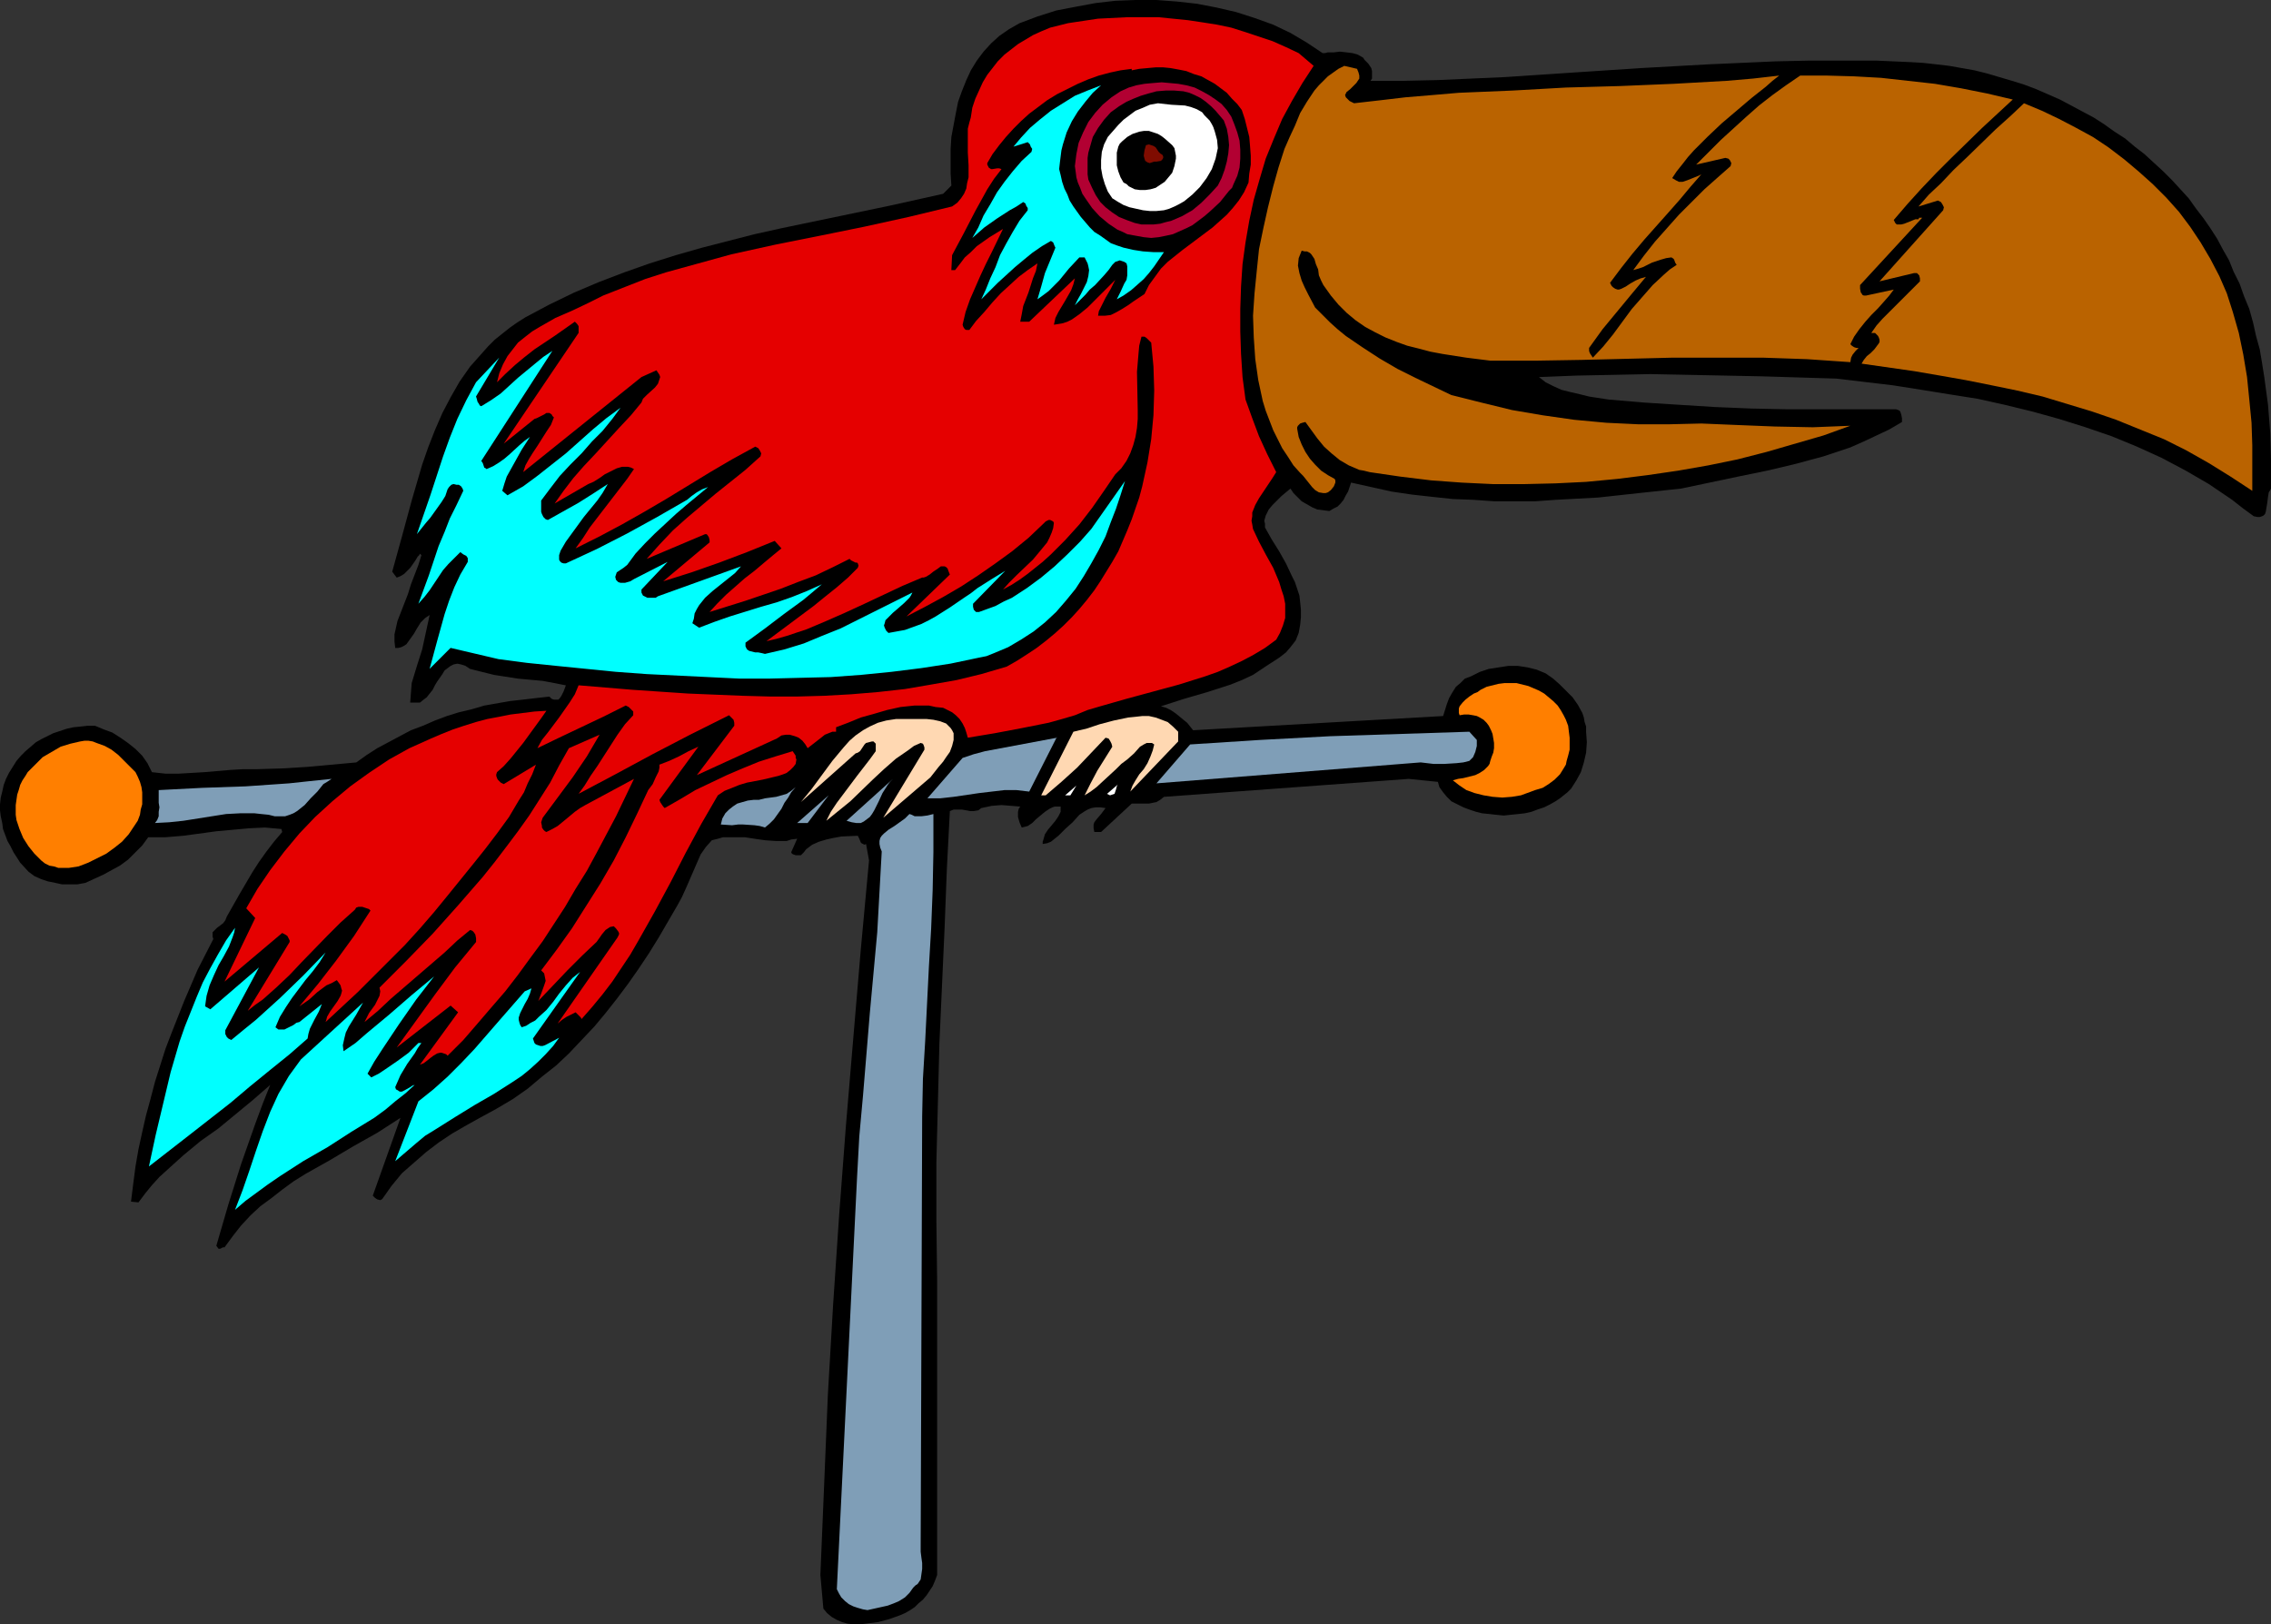<?xml version="1.0" encoding="UTF-8" standalone="no"?>
<svg
   version="1.0"
   width="129.724mm"
   height="92.797mm"
   id="svg31"
   sodipodi:docname="Bird - Perched 2.wmf"
   xmlns:inkscape="http://www.inkscape.org/namespaces/inkscape"
   xmlns:sodipodi="http://sodipodi.sourceforge.net/DTD/sodipodi-0.dtd"
   xmlns="http://www.w3.org/2000/svg"
   xmlns:svg="http://www.w3.org/2000/svg">
  <rect width="100%" height="100%" fill="#333333" stroke="none"/>
  <sodipodi:namedview
     id="namedview31"
     pagecolor="#ffffff"
     bordercolor="#000000"
     borderopacity="0.25"
     inkscape:showpageshadow="2"
     inkscape:pageopacity="0.0"
     inkscape:pagecheckerboard="0"
     inkscape:deskcolor="#d1d1d1"
     inkscape:document-units="mm" />
  <defs
     id="defs1">
    <pattern
       id="WMFhbasepattern"
       patternUnits="userSpaceOnUse"
       width="6"
       height="6"
       x="0"
       y="0" />
  </defs>
  <path
     style="fill:#000000;fill-opacity:1;fill-rule:evenodd;stroke:none"
     d="m 285.547,11.47 h 0.485 l 0.646,-0.162 h 1.293 l 1.293,-0.162 1.454,0.162 1.293,0.162 1.131,0.323 1.131,0.646 0.323,0.485 0.485,0.485 0.323,0.323 0.323,0.485 0.323,0.485 0.162,0.646 v 1.131 0.485 l -0.323,0.485 h 7.272 l 7.272,-0.162 14.544,-0.646 14.544,-0.969 14.706,-0.969 14.544,-0.808 14.544,-0.646 7.272,-0.162 h 7.272 7.272 l 7.272,0.323 2.747,0.162 2.909,0.323 2.747,0.323 2.747,0.485 2.747,0.485 2.586,0.646 2.747,0.808 2.747,0.808 2.586,0.808 2.586,0.969 2.586,1.131 2.586,1.131 2.424,1.292 2.424,1.292 2.424,1.292 2.262,1.454 2.262,1.616 2.262,1.454 2.101,1.777 2.101,1.616 2.101,1.939 1.939,1.777 1.939,1.939 1.778,1.939 1.778,1.939 1.616,2.262 1.616,2.1 1.454,2.1 1.454,2.262 1.293,2.423 1.293,2.262 0.97,2.423 1.293,2.585 0.97,2.746 1.131,2.746 0.808,2.908 0.646,2.908 0.808,2.908 0.485,2.908 0.485,3.069 0.808,5.977 0.485,6.139 0.162,5.977 v 5.977 l -0.162,0.323 -0.323,0.485 -0.162,0.969 -0.162,1.292 -0.162,0.969 -0.162,0.969 -0.162,0.485 -0.323,0.323 -0.323,0.162 -0.485,0.162 h -0.485 l -0.808,-0.162 -2.424,-1.777 -2.262,-1.777 -5.01,-3.393 -5.01,-2.908 -5.171,-2.746 -5.333,-2.423 -5.494,-2.262 -5.656,-1.939 -5.656,-1.777 -5.818,-1.616 -5.979,-1.454 -5.818,-1.292 -6.141,-0.969 -5.979,-0.969 -6.141,-0.969 -12.282,-1.454 -15.998,-0.485 -15.998,-0.323 -8.08,-0.162 -7.918,0.162 -8.08,0.162 -8.08,0.323 1.454,1.131 1.616,0.808 1.778,0.808 1.939,0.485 2.101,0.485 1.939,0.485 4.202,0.646 7.595,0.646 7.595,0.485 7.757,0.485 7.757,0.323 7.757,0.162 h 7.918 15.675 l 0.485,0.162 0.323,0.162 0.162,0.323 0.162,0.485 0.162,0.808 v 0.808 l -2.747,1.616 -2.747,1.292 -2.747,1.292 -2.909,1.292 -2.909,0.969 -2.909,0.969 -5.979,1.616 -6.141,1.454 -6.302,1.292 -12.282,2.585 -9.05,0.969 -8.888,0.969 -9.05,0.485 -4.525,0.323 h -4.363 -4.525 l -4.525,-0.323 -4.363,-0.162 -4.525,-0.485 -4.363,-0.485 -4.363,-0.646 -4.363,-0.969 -4.363,-0.969 -0.646,1.939 -0.485,0.808 -0.485,0.969 -0.646,0.808 -0.646,0.646 -0.97,0.485 -0.808,0.485 -1.293,-0.162 -1.293,-0.162 -1.131,-0.485 -1.131,-0.646 -1.131,-0.646 -0.808,-0.808 -0.97,-0.969 -0.646,-0.969 -0.97,0.808 -0.97,0.808 -0.97,0.969 -0.97,0.969 -0.808,0.969 -0.646,1.292 -0.323,1.131 0.162,0.646 v 0.808 l 1.454,2.585 1.616,2.585 1.454,2.585 1.293,2.746 0.646,1.292 0.485,1.454 0.485,1.454 0.162,1.454 0.162,1.616 v 1.616 l -0.162,1.616 -0.323,1.777 -0.323,0.808 -0.323,0.808 -1.131,1.454 -0.97,1.131 -1.454,1.131 -2.747,1.777 -2.909,1.939 -2.424,1.131 -2.424,0.969 -5.01,1.616 -5.01,1.454 -5.01,1.616 1.131,0.323 0.97,0.485 0.97,0.646 0.808,0.646 0.97,0.808 0.808,0.646 0.646,0.808 0.646,0.808 53.974,-3.069 0.808,-2.585 0.485,-1.292 0.646,-1.131 0.808,-1.292 0.97,-0.808 0.97,-0.969 1.293,-0.485 1.939,-0.969 1.939,-0.646 2.101,-0.323 2.101,-0.323 h 2.101 l 2.101,0.323 1.939,0.485 1.939,0.808 1.616,1.131 1.454,1.292 1.293,1.292 1.454,1.454 1.131,1.616 0.97,1.777 0.323,0.969 0.162,0.969 0.323,0.969 v 1.131 l 0.162,2.262 -0.162,2.262 -0.485,2.1 -0.646,2.1 -0.97,1.777 -1.131,1.777 -0.808,0.808 -0.808,0.646 -0.808,0.646 -0.97,0.646 -1.131,0.646 -1.293,0.646 -1.454,0.485 -1.293,0.485 -1.454,0.323 -1.454,0.162 -1.616,0.162 -1.454,0.162 -1.616,-0.162 -1.454,-0.162 -1.616,-0.162 -1.293,-0.323 -1.454,-0.485 -1.293,-0.485 -1.293,-0.646 -1.293,-0.646 -0.97,-0.969 -0.808,-0.969 -0.808,-1.131 -0.323,-1.131 -6.302,-0.646 -52.843,3.877 -0.808,0.646 -0.808,0.485 -0.808,0.162 -0.808,0.162 h -1.616 -2.101 l -6.626,6.139 h -1.454 l -0.162,-0.808 v -0.808 l 0.162,-0.485 0.485,-0.646 0.97,-1.131 0.97,-1.292 -1.131,-0.162 h -0.97 l -0.97,0.162 -0.808,0.323 -0.808,0.485 -0.97,0.646 -1.454,1.616 -1.616,1.454 -1.454,1.454 -0.808,0.646 -0.808,0.646 -0.808,0.323 -0.97,0.162 v -0.485 l 0.162,-0.485 0.323,-1.131 0.646,-0.969 0.808,-0.969 0.808,-0.969 0.646,-0.969 0.485,-0.969 v -0.646 -0.485 h -0.646 -0.646 l -0.485,0.162 -0.646,0.323 -0.97,0.646 -0.97,0.808 -0.97,0.808 -0.808,0.808 -0.97,0.646 -0.646,0.162 -0.646,0.162 -0.485,-1.131 -0.323,-1.131 v -0.646 -0.485 l 0.162,-0.646 0.323,-0.485 -1.939,-0.162 -2.101,-0.162 -2.101,0.162 -2.262,0.485 -0.646,0.485 -0.97,0.162 h -0.808 l -0.808,-0.162 -0.97,-0.162 h -0.808 -0.97 l -0.808,0.323 -0.646,12.44 -0.485,12.601 -1.131,25.202 -0.323,12.763 -0.323,12.763 v 12.763 l 0.162,12.924 v 63.49 l -0.485,1.292 -0.485,1.131 -0.646,0.969 -0.646,0.969 -0.808,0.969 -0.97,0.808 -0.808,0.808 -0.97,0.646 -1.131,0.646 -1.131,0.485 -2.262,0.808 -2.424,0.646 -2.586,0.323 -1.293,0.162 h -1.454 l -1.293,-0.162 -1.131,-0.323 -1.131,-0.485 -1.131,-0.646 -0.97,-0.808 -0.808,-0.969 -0.646,-7.27 0.808,-19.386 0.808,-19.548 1.131,-19.386 1.293,-19.225 1.454,-19.225 1.616,-19.225 1.616,-19.063 1.778,-19.225 -0.646,-3.554 -0.323,0.162 -0.323,-0.162 -0.323,-0.162 -0.162,-0.162 -0.323,-0.808 -0.323,-0.646 -3.555,0.162 -1.778,0.323 -1.454,0.323 -1.616,0.485 -1.454,0.646 -1.293,0.969 -0.485,0.646 -0.646,0.646 h -0.646 -0.485 l -0.485,-0.162 -0.323,-0.162 -0.162,-0.323 1.293,-2.908 -1.293,0.162 -0.97,0.323 h -2.424 l -2.262,-0.162 -2.262,-0.323 -2.101,-0.323 h -2.424 -2.262 l -1.131,0.323 -1.293,0.323 -1.293,1.454 -1.131,1.616 -1.616,3.716 -1.616,3.716 -0.808,1.777 -0.97,1.777 -4.04,6.947 -2.101,3.393 -2.262,3.393 -2.262,3.231 -2.424,3.231 -2.424,3.069 -2.424,2.908 -2.747,2.908 -2.747,2.908 -2.747,2.585 -3.07,2.423 -3.07,2.585 -3.232,2.262 -3.555,2.1 -3.555,1.939 -2.909,1.616 -3.07,1.777 -2.909,1.939 -2.747,2.1 -2.586,2.262 -2.586,2.262 -2.262,2.746 -1.939,2.746 -0.162,0.162 -0.323,0.162 -0.646,-0.162 -0.485,-0.323 -0.485,-0.485 5.979,-16.801 -5.01,3.231 -5.171,2.908 -5.171,3.069 -5.171,2.908 -2.586,1.616 -2.424,1.777 -2.262,1.777 -2.424,1.777 -2.101,1.939 -2.101,2.262 -1.778,2.262 -1.778,2.423 h -0.323 l -0.323,0.162 -0.323,0.162 h -0.323 l -0.485,-0.646 2.586,-8.885 2.747,-8.724 3.07,-8.724 1.616,-4.362 1.616,-4.039 -3.717,3.231 -3.717,3.069 -3.717,3.069 -3.878,2.746 -3.717,3.069 -3.394,3.069 -1.778,1.616 -1.616,1.777 -1.454,1.777 -1.454,1.939 -1.616,-0.162 0.485,-3.877 0.485,-3.716 0.646,-3.716 0.808,-3.716 0.808,-3.554 0.97,-3.554 0.97,-3.716 1.131,-3.554 1.131,-3.554 1.293,-3.393 2.747,-6.947 2.909,-6.785 3.394,-6.624 -0.162,-0.485 v -0.485 -0.485 l 0.485,-0.485 0.485,-0.485 1.293,-0.969 0.485,-0.646 0.323,-0.808 2.747,-4.847 2.747,-4.685 1.454,-2.262 1.616,-2.262 1.616,-2.1 1.778,-2.1 -0.162,-0.646 -1.778,-0.162 -1.778,-0.162 -3.394,0.162 -3.555,0.323 -3.555,0.323 -3.555,0.485 -3.555,0.485 -3.878,0.323 h -3.717 l -1.293,1.777 -1.616,1.616 -1.454,1.454 -1.778,1.292 -1.778,0.969 -1.778,0.969 -3.878,1.777 -1.778,0.323 h -1.616 -1.616 l -1.454,-0.323 -1.616,-0.323 L 8.888,189.824 7.434,189.177 6.141,188.208 4.363,186.27 2.909,184.008 2.262,182.715 1.616,181.585 1.131,180.292 0.646,179 0.485,177.707 0.162,176.253 0,174.961 v -1.292 l 0.162,-1.454 0.323,-1.292 0.323,-1.454 0.485,-1.292 0.646,-1.292 0.808,-1.292 0.808,-1.292 0.97,-1.131 0.97,-0.969 1.131,-0.969 1.131,-0.969 1.131,-0.646 1.293,-0.646 1.293,-0.646 1.454,-0.485 1.454,-0.485 1.454,-0.323 1.616,-0.162 1.454,-0.162 h 1.616 l 1.939,0.808 1.778,0.646 1.778,1.131 1.616,1.131 1.616,1.292 1.454,1.454 1.131,1.616 0.97,1.939 2.909,0.323 h 2.909 l 2.747,-0.162 2.747,-0.162 5.656,-0.485 2.747,-0.162 h 3.07 l 5.333,-0.162 5.333,-0.323 5.333,-0.485 5.333,-0.485 2.262,-1.616 2.262,-1.454 2.424,-1.292 2.424,-1.292 2.424,-1.292 2.586,-0.969 2.586,-1.131 2.586,-0.969 2.586,-0.808 2.747,-0.646 2.747,-0.808 2.747,-0.485 2.747,-0.485 2.909,-0.323 2.747,-0.323 2.909,-0.323 0.485,0.485 0.485,0.162 h 0.485 0.485 l 0.323,-0.323 0.323,-0.485 0.485,-0.969 0.485,-1.292 -2.424,-0.485 -2.586,-0.485 -5.333,-0.485 -5.171,-0.808 -2.586,-0.646 -2.586,-0.646 -0.97,-0.646 -0.97,-0.323 -0.808,-0.162 -0.808,0.162 -0.646,0.323 -0.646,0.485 -0.646,0.485 -0.485,0.808 -1.131,1.616 -0.485,0.808 -0.485,0.969 -1.293,1.616 -0.646,0.485 -0.808,0.646 H 88.557 l 0.323,-4.2 1.131,-3.716 1.131,-3.554 1.616,-7.431 -0.485,0.323 -0.485,0.323 -0.97,0.969 -0.808,1.292 -0.646,1.131 -0.808,1.131 -0.808,1.131 -0.485,0.323 -0.646,0.323 -0.646,0.162 h -0.646 l -0.162,-1.454 v -1.454 l 0.323,-1.454 0.323,-1.454 1.131,-2.908 1.131,-2.908 0.646,-2.1 0.808,-2.1 0.808,-2.1 0.646,-2.1 -0.323,-0.323 -0.162,0.323 -0.323,0.323 -0.485,0.808 -1.131,1.616 -0.646,0.646 -0.646,0.646 -0.808,0.485 -0.808,0.323 -0.97,-1.292 2.101,-7.593 2.101,-7.755 2.262,-7.754 1.293,-3.716 1.454,-3.716 1.616,-3.716 1.778,-3.393 1.939,-3.393 2.262,-3.231 1.293,-1.454 1.293,-1.454 1.293,-1.454 1.454,-1.454 1.616,-1.292 1.616,-1.292 1.616,-1.131 1.778,-1.131 5.171,-2.746 5.333,-2.585 5.333,-2.262 5.494,-2.1 5.494,-1.939 5.656,-1.777 5.656,-1.616 5.656,-1.454 5.656,-1.454 5.818,-1.292 11.635,-2.423 11.635,-2.423 11.635,-2.585 1.778,-1.777 -0.162,-2.585 v -2.746 -2.585 l 0.162,-2.585 0.485,-2.585 0.485,-2.585 0.485,-2.423 0.808,-2.262 0.97,-2.423 0.97,-2.1 1.293,-2.1 1.454,-1.939 1.616,-1.777 1.778,-1.616 2.101,-1.454 2.262,-1.292 3.878,-1.454 4.04,-1.292 4.202,-0.808 4.363,-0.808 4.202,-0.485 L 245.147,0 h 4.525 l 4.363,0.323 4.363,0.485 4.202,0.808 4.202,0.969 4.04,1.292 4.04,1.454 3.717,1.777 3.555,2.1 z"
     id="path1" />
  <path
     style="fill:#e50000;fill-opacity:1;fill-rule:evenodd;stroke:none"
     d="m 280.376,11.47 3.232,2.746 -2.424,3.716 -2.262,3.877 -2.101,3.877 -1.778,4.2 -1.778,4.362 -1.293,4.362 -1.293,4.523 -0.97,4.523 -0.808,4.685 -0.646,4.685 -0.323,4.847 -0.162,4.847 v 4.847 l 0.162,4.847 0.323,5.008 0.646,4.847 1.454,4.039 1.454,3.877 1.778,3.877 1.939,3.877 -0.808,1.292 -0.97,1.454 -1.939,2.908 -0.808,1.454 -0.646,1.616 v 0.808 l -0.162,0.969 0.162,0.808 0.162,0.969 1.293,2.746 1.454,2.746 1.616,2.908 1.293,3.069 0.485,1.616 0.485,1.454 0.323,1.616 v 1.454 1.616 l -0.485,1.616 -0.646,1.616 -0.808,1.454 -2.424,1.777 -2.424,1.454 -2.424,1.292 -2.747,1.292 -2.586,1.131 -2.747,0.969 -5.656,1.777 -11.312,3.069 -5.656,1.616 -2.747,0.808 -2.747,1.131 -2.747,0.808 -2.909,0.808 -5.656,1.131 -5.979,1.131 -5.818,0.969 -0.323,-1.131 -0.323,-0.969 -0.485,-0.969 -0.646,-0.969 -0.808,-0.808 -0.808,-0.646 -0.97,-0.485 -0.97,-0.485 -1.616,-0.162 -1.454,-0.323 h -1.616 -1.454 l -3.07,0.323 -2.909,0.646 -2.747,0.808 -2.909,0.808 -2.747,1.131 -2.586,0.969 v 0.969 h -0.808 l -0.808,0.323 -0.808,0.323 -0.808,0.646 -1.454,1.131 -1.454,1.131 -0.485,-0.808 -0.646,-0.808 -0.808,-0.646 -0.808,-0.323 -1.131,-0.323 h -0.808 l -0.97,0.162 -0.97,0.646 -17.291,7.916 8.08,-10.662 v -0.323 -0.323 l -0.162,-0.646 -0.485,-0.485 -0.485,-0.485 -8.403,4.2 -8.08,4.2 -8.08,4.362 -7.918,4.2 1.293,-1.777 1.293,-2.1 1.454,-2.1 1.454,-2.262 2.909,-4.523 1.616,-2.262 1.778,-1.939 v -0.485 -0.323 l -0.485,-0.485 -0.485,-0.485 -0.646,-0.323 -4.848,2.423 -9.534,4.523 -4.686,2.262 0.97,-1.777 1.293,-1.616 2.424,-3.231 2.262,-3.231 1.131,-1.777 0.808,-1.939 11.635,0.969 11.958,0.808 11.797,0.485 5.979,0.162 h 5.818 l 5.818,-0.162 5.818,-0.323 5.818,-0.485 5.818,-0.646 5.656,-0.969 5.494,-0.969 5.333,-1.292 5.494,-1.616 2.262,-1.292 2.262,-1.454 1.939,-1.292 2.101,-1.616 1.939,-1.616 1.778,-1.616 1.778,-1.777 1.616,-1.777 1.616,-1.939 1.616,-2.1 1.293,-1.939 1.293,-2.1 1.293,-2.1 1.293,-2.262 1.939,-4.523 0.97,-2.423 1.616,-4.685 0.646,-2.423 1.131,-5.17 0.808,-5.008 0.485,-5.17 0.162,-5.331 -0.162,-5.17 -0.485,-5.17 -0.485,-0.485 -0.485,-0.485 -0.485,-0.323 h -0.323 -0.323 l -0.485,1.939 -0.162,1.777 -0.162,1.939 -0.162,1.939 0.162,8.239 v 1.939 l -0.162,1.939 -0.323,1.939 -0.485,1.777 -0.646,1.777 -0.808,1.616 -1.131,1.616 -1.293,1.292 -2.424,3.554 -2.586,3.716 -2.747,3.554 -3.07,3.393 -3.07,3.069 -1.778,1.616 -1.616,1.292 -1.616,1.292 -1.778,1.292 -1.778,1.131 -1.778,0.969 1.293,-1.454 1.616,-1.616 3.555,-3.393 1.616,-1.939 1.454,-1.777 0.485,-0.969 0.485,-1.131 0.323,-0.969 0.162,-1.131 -0.162,-0.323 -0.323,-0.162 -0.323,-0.162 h -0.323 l -0.646,0.323 -0.162,0.162 -0.162,0.162 -3.394,3.231 -3.555,2.908 -3.555,2.585 -3.717,2.585 -3.717,2.423 -3.878,2.262 -3.878,2.1 -4.04,2.1 9.373,-9.047 -0.323,-0.808 -0.162,-0.485 -0.323,-0.323 -0.323,-0.162 h -0.323 -0.485 l -0.646,0.485 -0.97,0.646 -0.808,0.646 -0.808,0.485 -0.485,0.162 h -0.323 l -4.202,1.777 -8.242,3.877 -4.202,1.939 -4.04,1.777 -4.202,1.777 -4.363,1.454 -2.262,0.646 -2.101,0.485 10.181,-7.593 2.586,-2.1 2.424,-1.939 2.424,-2.1 2.101,-2.1 0.162,-0.485 -0.162,-0.485 -0.162,-0.162 h -0.323 l -0.646,-0.323 -0.323,-0.162 -0.323,-0.323 -3.555,1.777 -3.717,1.777 -3.878,1.454 -3.717,1.454 -7.595,2.585 -7.757,2.423 1.616,-1.777 1.939,-1.939 4.04,-3.554 2.101,-1.616 2.101,-1.777 1.939,-1.616 1.778,-1.454 -1.454,-1.616 -5.979,2.423 -5.979,2.262 -5.979,2.1 -6.141,1.939 10.019,-8.401 v -0.485 l -0.162,-0.646 -0.323,-0.485 -0.162,-0.162 h -0.323 l -12.605,5.331 2.747,-3.069 2.909,-3.069 3.07,-2.746 3.07,-2.585 3.07,-2.585 3.232,-2.585 3.232,-2.585 3.232,-2.908 0.162,-0.646 -0.323,-0.646 -0.323,-0.485 -0.646,-0.323 -5.01,2.746 -4.686,2.746 -9.534,5.816 -4.686,2.746 -4.848,2.746 -4.848,2.585 -5.171,2.585 1.616,-2.262 1.454,-2.262 6.464,-8.401 1.616,-2.1 1.454,-2.1 -0.646,-0.323 -0.646,-0.162 h -0.646 -0.646 l -1.131,0.323 -1.293,0.646 -1.293,0.646 -1.131,0.808 -1.293,0.808 -1.131,0.485 -7.272,4.2 1.939,-2.746 2.101,-2.746 2.262,-2.585 2.586,-2.746 5.171,-5.654 2.424,-2.585 2.262,-2.746 0.323,-0.808 0.808,-0.808 1.778,-1.616 0.646,-0.808 0.162,-0.485 0.162,-0.485 0.162,-0.485 -0.162,-0.485 -0.323,-0.485 -0.323,-0.485 -3.232,1.454 -25.533,20.517 0.485,-1.454 0.808,-1.454 0.808,-1.292 0.97,-1.454 1.939,-3.069 0.97,-1.454 0.646,-1.616 -0.323,-0.323 -0.162,-0.323 -0.485,-0.323 h -0.646 l -0.485,0.323 -0.97,0.485 -0.646,0.323 -0.485,0.162 -6.626,5.331 16.16,-23.91 v -0.808 -0.646 l -0.323,-0.485 -0.485,-0.485 -4.363,3.069 -4.363,2.908 -2.262,1.777 -1.939,1.616 -2.101,1.939 -1.778,1.777 0.485,-1.939 0.808,-1.939 0.97,-1.777 1.131,-1.454 1.131,-1.454 1.616,-1.292 1.454,-1.131 1.616,-0.969 3.394,-1.939 3.717,-1.616 3.394,-1.616 1.616,-0.808 1.616,-0.808 4.525,-1.777 4.525,-1.777 4.525,-1.454 4.686,-1.292 4.686,-1.292 4.686,-1.292 9.534,-2.1 9.696,-1.939 9.534,-1.939 9.534,-2.1 4.686,-1.131 4.686,-1.131 1.131,-0.808 0.808,-0.969 0.646,-0.969 0.485,-1.131 0.162,-1.131 0.323,-1.292 v -2.585 l -0.162,-2.746 v -2.585 -1.292 -1.292 l 0.323,-1.292 0.323,-1.131 0.323,-2.1 0.646,-1.939 0.808,-1.777 0.808,-1.777 0.97,-1.616 1.131,-1.454 1.131,-1.454 1.454,-1.454 1.454,-1.131 1.454,-1.131 1.616,-0.969 1.616,-0.969 1.778,-0.808 1.939,-0.808 1.939,-0.485 1.939,-0.485 3.232,-0.485 3.232,-0.485 3.232,-0.162 3.232,-0.162 h 3.232 3.232 l 3.232,0.323 3.232,0.323 3.232,0.485 3.07,0.485 3.07,0.646 3.07,0.969 2.909,0.969 2.909,0.969 2.909,1.292 z"
     id="path2" />
  <path
     style="fill:#ba6300;fill-opacity:1;fill-rule:evenodd;stroke:none"
     d="m 292.98,14.863 0.323,0.808 0.162,0.646 v 0.646 l -0.323,0.485 -0.323,0.485 -0.485,0.485 -0.808,0.808 -0.808,0.646 -0.162,0.323 -0.162,0.323 0.162,0.485 0.323,0.323 0.485,0.485 0.97,0.485 5.656,-0.646 5.494,-0.646 5.818,-0.485 5.656,-0.485 11.635,-0.485 11.474,-0.646 11.635,-0.323 11.635,-0.485 11.474,-0.646 5.656,-0.485 5.656,-0.646 -1.454,1.131 -1.454,1.292 -3.07,2.423 -3.232,2.746 -3.232,2.746 -3.07,2.908 -2.909,2.908 -1.293,1.454 -1.131,1.454 -1.293,1.616 -0.97,1.454 0.808,0.485 0.646,0.323 h 0.808 l 0.97,-0.323 1.616,-0.646 0.808,-0.323 0.646,-0.323 -2.262,2.585 -2.424,2.908 -2.424,2.746 -2.586,2.908 -2.586,2.908 -2.586,3.069 -2.424,3.069 -2.424,3.231 0.323,0.646 0.323,0.323 0.485,0.323 0.485,0.162 h 0.323 l 0.485,-0.162 0.97,-0.485 0.97,-0.646 1.131,-0.646 1.131,-0.485 0.646,-0.162 0.485,-0.162 -3.232,3.877 -3.07,3.716 -3.07,3.716 -2.909,4.039 v 0.646 l 0.162,0.485 0.323,0.485 0.323,0.485 2.262,-2.423 2.101,-2.585 4.04,-5.493 2.262,-2.585 2.262,-2.585 2.424,-2.262 1.293,-1.131 1.454,-0.969 -0.323,-0.485 -0.162,-0.485 -0.162,-0.323 -0.485,-0.323 -1.131,0.162 -1.131,0.323 -1.939,0.646 -1.939,0.969 -0.97,0.323 -1.131,0.323 2.262,-3.069 2.424,-3.069 2.586,-2.908 2.586,-2.908 2.747,-2.746 2.747,-2.746 2.909,-2.585 2.747,-2.423 0.162,-0.646 -0.323,-0.646 -0.323,-0.323 -0.646,-0.162 -6.302,1.454 5.333,-5.331 5.494,-5.008 2.747,-2.423 2.909,-2.262 2.909,-2.1 3.07,-2.1 h 5.818 l 5.818,0.162 5.818,0.323 5.818,0.646 5.818,0.646 5.656,0.969 5.656,1.131 5.494,1.292 -6.626,6.139 -6.626,6.462 -3.232,3.231 -3.232,3.393 -3.07,3.393 -2.909,3.393 0.162,0.323 0.162,0.323 0.323,0.323 h 0.323 0.646 l 0.646,-0.162 0.808,-0.323 0.808,-0.323 0.808,-0.323 h 0.646 l 0.162,-0.323 h 0.162 0.485 l -13.413,14.54 v 0.808 l 0.162,0.808 0.162,0.162 0.162,0.323 0.323,0.162 h 0.485 l 5.979,-1.292 -0.97,1.292 -1.131,1.292 -1.293,1.454 -1.454,1.454 -1.293,1.454 -1.293,1.616 -1.131,1.616 -0.808,1.616 0.323,0.323 0.485,0.323 0.485,0.162 h 0.485 l -0.323,0.323 -0.323,0.323 -0.646,0.808 -0.323,0.646 -0.162,0.969 -4.686,-0.323 -4.686,-0.323 -9.534,-0.323 h -9.696 -9.696 l -19.715,0.485 -9.858,0.162 h -9.858 l -5.171,-0.646 -5.171,-0.808 -2.586,-0.485 -2.424,-0.646 -2.586,-0.646 -2.262,-0.808 -2.424,-0.969 -2.262,-1.131 -2.101,-1.131 -2.101,-1.454 -1.939,-1.616 -1.778,-1.777 -1.616,-1.939 -1.616,-2.262 -0.485,-0.969 -0.485,-1.131 -0.162,-1.292 -0.485,-1.131 -0.323,-1.131 -0.646,-0.969 -0.323,-0.323 -0.646,-0.323 h -0.485 l -0.646,-0.162 -0.323,0.808 -0.323,0.808 -0.162,1.616 0.323,1.616 0.485,1.616 0.646,1.454 0.808,1.616 1.454,2.746 1.616,1.616 1.616,1.616 1.616,1.454 1.778,1.454 3.555,2.423 3.717,2.423 3.878,2.262 3.878,1.939 7.757,3.716 6.464,1.616 6.626,1.616 6.626,1.131 6.787,0.969 6.949,0.646 6.787,0.323 h 6.949 l 6.787,-0.162 3.878,0.162 3.878,0.162 8.08,0.323 8.242,0.162 4.04,-0.162 4.04,-0.162 -5.818,2.1 -6.141,1.777 -6.141,1.777 -6.302,1.616 -6.302,1.292 -6.464,1.131 -6.626,0.969 -6.464,0.808 -6.787,0.646 -6.626,0.323 -6.787,0.162 h -6.626 l -6.787,-0.323 -6.626,-0.485 -6.626,-0.808 -6.626,-0.969 -1.293,-0.323 -0.97,-0.162 -1.131,-0.485 -1.131,-0.485 -1.939,-1.131 -1.778,-1.454 -1.616,-1.454 -1.454,-1.777 -1.293,-1.777 -1.293,-1.777 -0.646,0.162 -0.485,0.162 -0.485,0.485 -0.162,0.323 v 0.323 l 0.323,1.777 0.646,1.616 0.808,1.616 0.97,1.454 1.131,1.292 1.293,1.292 1.454,0.969 1.454,0.808 0.162,0.323 v 0.485 l -0.323,0.808 -0.646,0.808 -0.646,0.485 -0.485,0.162 h -0.485 l -0.97,-0.162 -0.808,-0.485 -0.646,-0.646 -1.293,-1.616 -0.646,-0.808 -0.646,-0.646 -1.454,-1.616 -1.131,-1.777 -1.293,-1.939 -0.97,-1.939 -0.97,-1.939 -0.808,-2.1 -0.808,-2.1 -0.646,-2.1 -0.485,-2.262 -0.485,-2.262 -0.323,-2.262 -0.323,-2.262 -0.323,-4.685 -0.162,-4.685 0.323,-4.847 0.485,-4.847 0.485,-4.685 0.97,-4.685 0.97,-4.362 1.131,-4.523 1.131,-4.039 1.293,-4.039 1.131,-2.585 1.131,-2.423 1.131,-2.746 1.454,-2.423 1.616,-2.423 0.97,-1.131 0.97,-0.969 0.97,-0.969 1.131,-0.808 1.131,-0.808 1.293,-0.646 z"
     id="path3" />
  <path
     style="fill:#000000;fill-opacity:1;fill-rule:evenodd;stroke:none"
     d="m 268.094,23.748 0.646,1.939 0.485,1.939 0.485,1.939 0.162,1.939 0.162,2.1 v 1.939 l -0.323,1.939 -0.162,1.939 -0.97,2.1 -1.131,1.777 -1.293,1.616 -1.293,1.454 -3.07,2.746 -3.232,2.423 -3.232,2.423 -1.616,1.292 -1.616,1.292 -1.454,1.454 -1.293,1.777 -1.293,1.777 -0.97,1.939 -2.424,1.616 -1.131,0.808 -1.293,0.808 -1.131,0.646 -1.293,0.646 -1.293,0.162 h -1.454 l 0.162,-0.969 0.485,-0.969 0.97,-1.939 1.131,-1.939 0.97,-1.939 -1.454,1.454 -1.454,1.454 -3.07,3.069 -1.778,1.454 -1.616,1.131 -0.97,0.485 -0.97,0.323 -0.97,0.162 -0.97,0.162 0.323,-1.454 0.646,-1.292 1.454,-2.423 1.293,-2.262 0.485,-1.292 0.323,-1.292 -9.858,9.37 h -1.939 l 0.323,-1.616 0.323,-1.777 1.131,-2.908 0.97,-3.069 0.646,-1.616 0.323,-1.616 -2.101,1.454 -1.939,1.454 -1.939,1.777 -1.939,1.777 -1.778,1.939 -1.778,2.1 -1.778,1.939 -1.454,1.939 h -0.485 -0.162 l -0.323,-0.162 -0.323,-0.485 -0.162,-0.485 0.646,-2.746 0.97,-2.746 1.131,-2.585 1.131,-2.585 1.131,-2.423 1.293,-2.585 2.424,-5.008 -2.909,1.777 -2.747,1.939 -1.293,1.292 -1.293,1.131 -0.97,1.292 -1.131,1.454 h -0.808 l 0.162,-3.231 2.586,-4.847 2.424,-4.685 2.586,-4.685 1.454,-2.262 1.616,-2.1 -0.485,-0.162 h -0.485 l -0.97,0.162 h -0.323 l -0.485,-0.323 -0.162,-0.323 -0.162,-0.323 v -0.323 l 1.131,-1.939 1.454,-1.939 1.454,-1.777 1.616,-1.777 1.616,-1.616 1.778,-1.616 1.939,-1.454 1.939,-1.454 2.101,-1.292 2.262,-1.131 2.262,-1.131 2.262,-0.969 2.262,-0.808 2.424,-0.646 2.262,-0.485 2.424,-0.323 v 0.323 l 1.616,-0.323 1.778,-0.162 1.778,-0.162 h 1.616 l 1.616,0.162 1.778,0.323 1.616,0.323 1.616,0.646 1.616,0.485 1.454,0.808 1.454,0.808 1.293,0.969 1.293,0.969 1.131,1.292 1.131,1.131 z"
     id="path4" />
  <path
     style="fill:#b20032;fill-opacity:1;fill-rule:evenodd;stroke:none"
     d="m 266.478,26.818 0.646,1.777 0.485,1.777 0.162,1.939 v 1.939 l -0.162,1.939 -0.485,1.777 -0.808,1.777 -0.323,0.808 -0.646,0.646 -1.939,2.423 -2.262,2.1 -1.131,0.969 -2.586,1.939 -1.293,0.646 -1.454,0.646 -1.454,0.646 -1.454,0.323 -1.616,0.323 -1.616,0.162 -1.616,-0.162 -1.778,-0.323 -1.778,-0.323 -0.97,-0.485 -1.131,-0.485 -1.939,-1.292 -1.939,-1.616 -1.616,-1.777 -1.454,-2.1 -0.646,-0.969 -0.485,-1.292 -0.485,-1.131 -0.323,-1.131 -0.162,-1.292 -0.162,-1.131 0.162,-1.292 0.162,-1.292 0.485,-2.423 0.97,-2.262 1.131,-2.262 1.454,-1.939 1.616,-1.777 1.939,-1.616 1.939,-1.292 1.778,-0.808 1.616,-0.485 1.778,-0.323 1.778,-0.162 1.939,-0.162 1.778,0.162 1.778,0.162 1.778,0.323 1.778,0.485 1.616,0.808 1.454,0.808 1.454,0.969 1.293,0.969 1.131,1.292 0.97,1.454 z"
     id="path5" />
  <path
     style="fill:#00ffff;fill-opacity:1;fill-rule:evenodd;stroke:none"
     d="m 228.664,36.511 0.323,1.292 0.323,1.454 0.485,1.454 0.646,1.292 0.485,1.292 0.808,1.292 0.808,1.131 0.808,1.131 0.97,1.131 0.97,1.131 0.97,0.969 1.293,0.808 1.131,0.808 1.131,0.808 1.293,0.485 1.454,0.485 2.101,0.485 2.101,0.323 2.262,0.162 h 2.262 l -2.101,3.069 -1.131,1.454 -1.131,1.292 -1.454,1.292 -1.293,1.131 -1.616,1.131 -1.454,0.808 0.808,-1.616 0.808,-1.777 0.485,-0.808 0.162,-0.969 v -0.969 -0.969 l -0.162,-0.646 -0.485,-0.323 -0.485,-0.162 -0.485,-0.162 -0.485,0.162 -0.485,0.162 -0.323,0.323 -0.323,0.323 -0.808,1.131 -0.97,1.131 -1.939,2.1 -1.131,0.969 -0.97,1.131 -2.262,2.262 0.323,-0.646 0.323,-0.646 0.646,-1.131 0.646,-1.292 0.646,-1.292 0.323,-1.292 0.162,-1.292 -0.162,-0.808 -0.162,-0.646 -0.323,-0.646 -0.323,-0.646 h -1.131 l -2.262,2.423 -2.101,2.585 -1.131,1.131 -1.131,1.131 -1.293,0.969 -1.131,0.808 0.808,-2.746 0.808,-2.908 1.131,-2.746 1.131,-2.746 -0.162,-0.323 -0.323,-0.808 -0.485,-0.323 -1.939,1.131 -2.101,1.454 -1.778,1.454 -1.939,1.616 -3.717,3.393 -3.555,3.554 0.97,-2.1 0.97,-2.423 1.131,-2.423 0.97,-2.585 1.293,-2.423 1.454,-2.585 1.454,-2.423 1.778,-2.262 v -0.485 l -0.323,-0.485 -0.162,-0.485 -0.485,-0.323 -1.454,0.969 -1.454,0.808 -2.747,1.777 -2.747,1.939 -1.293,1.131 -1.293,1.131 1.293,-2.262 1.131,-2.585 1.454,-2.423 1.454,-2.585 1.616,-2.262 1.778,-2.262 1.939,-2.262 2.101,-1.939 0.162,-0.646 -0.323,-0.485 -0.162,-0.485 -0.485,-0.485 -3.07,0.969 1.616,-1.939 1.939,-2.1 2.101,-1.777 2.424,-1.939 2.586,-1.616 2.586,-1.616 2.747,-1.131 2.909,-1.131 -1.778,1.616 -1.616,1.939 -1.616,2.1 -1.293,2.1 -1.131,2.423 -0.808,2.585 -0.323,1.292 -0.162,1.292 -0.162,1.292 z"
     id="path6" />
  <path
     style="fill:#000000;fill-opacity:1;fill-rule:evenodd;stroke:none"
     d="m 264.216,26.01 0.646,1.777 0.323,1.777 0.162,1.777 -0.162,1.777 -0.323,1.777 -0.485,1.777 -0.646,1.777 -0.808,1.616 -1.778,1.939 -1.778,1.777 -1.939,1.616 -1.131,0.646 -1.131,0.646 -2.262,0.969 -1.293,0.323 -1.131,0.323 -1.454,0.162 h -1.293 -1.293 l -1.454,-0.323 -1.778,-0.646 -1.616,-0.646 -1.454,-0.969 -1.454,-1.131 -1.131,-1.131 -0.97,-1.454 -0.808,-1.616 -0.808,-1.777 -0.162,-1.131 v -1.131 -1.292 -1.131 l 0.162,-1.131 0.323,-1.131 0.323,-1.131 0.323,-1.131 1.131,-1.939 1.293,-1.777 1.454,-1.616 1.778,-1.292 1.616,-0.969 1.454,-0.646 1.616,-0.646 1.616,-0.485 1.778,-0.485 1.939,-0.162 h 1.939 l 1.939,0.162 1.293,0.323 1.131,0.485 1.293,0.646 1.131,0.808 1.131,0.969 0.97,0.969 z"
     id="path7" />
  <path
     style="fill:#ffffff;fill-opacity:1;fill-rule:evenodd;stroke:none"
     d="m 260.499,25.364 0.646,0.646 0.485,0.808 0.323,0.646 0.323,0.969 0.485,1.777 0.162,1.777 -0.485,2.262 -0.808,2.262 -1.131,1.939 -1.454,1.939 -1.616,1.616 -1.778,1.454 -1.131,0.646 -0.97,0.485 -1.131,0.485 -1.131,0.323 -1.616,0.162 h -1.454 l -1.454,-0.162 -1.454,-0.323 -1.454,-0.323 -1.293,-0.485 -1.131,-0.646 -1.293,-0.808 -0.97,-1.454 -0.646,-1.616 -0.485,-1.616 -0.323,-1.777 v -1.777 l 0.162,-1.777 0.485,-1.616 0.808,-1.616 2.262,-2.585 1.131,-1.131 1.293,-0.969 1.293,-0.969 1.616,-0.646 1.454,-0.646 1.778,-0.323 2.909,0.323 2.909,0.162 1.293,0.323 1.293,0.485 1.131,0.646 0.485,0.646 z"
     id="path8" />
  <path
     style="fill:#ba6300;fill-opacity:1;fill-rule:evenodd;stroke:none"
     d="m 482.052,67.367 1.293,4.523 0.97,4.685 0.808,4.847 0.485,4.847 0.485,5.008 0.162,4.847 v 5.008 4.847 l -4.686,-3.069 -4.686,-2.908 -4.848,-2.746 -4.848,-2.423 -5.171,-2.1 -5.171,-2.1 -5.171,-1.777 -5.333,-1.616 -5.333,-1.616 -5.494,-1.292 -5.494,-1.131 -5.656,-1.131 -5.494,-0.969 -5.656,-0.969 -11.312,-1.616 0.485,-0.808 0.646,-0.808 0.808,-0.646 0.808,-0.808 0.485,-0.646 0.485,-0.646 0.162,-0.323 v -0.485 l -0.162,-0.485 -0.162,-0.323 -0.323,-0.323 -0.323,-0.323 h -0.485 -0.323 l 1.131,-1.616 1.293,-1.454 2.747,-2.746 2.747,-2.746 2.586,-2.585 v -0.646 l -0.162,-0.646 -0.485,-0.485 h -0.162 -0.485 l -7.434,1.777 13.736,-15.347 0.162,-0.646 -0.323,-0.646 -0.323,-0.485 -0.646,-0.323 -4.202,1.292 1.131,-1.292 1.131,-1.292 2.586,-2.423 2.747,-2.908 3.07,-2.908 5.979,-5.816 3.232,-2.908 2.909,-2.746 3.878,1.616 3.717,1.777 3.717,1.939 3.555,1.939 3.394,2.262 3.394,2.585 3.07,2.585 3.07,2.746 2.909,2.908 2.747,3.069 2.424,3.231 2.262,3.393 2.101,3.554 1.939,3.716 1.616,3.716 z"
     id="path9" />
  <path
     style="fill:#000000;fill-opacity:1;fill-rule:evenodd;stroke:none"
     d="m 253.065,31.341 0.485,0.646 0.162,0.808 0.162,0.808 v 0.646 l -0.323,1.616 -0.485,1.454 -0.808,0.969 -0.808,0.969 -0.97,0.646 -0.97,0.646 -1.131,0.323 -1.131,0.162 h -1.131 l -1.131,-0.162 -0.646,-0.323 -0.646,-0.323 -0.485,-0.485 -0.646,-0.323 -0.646,-1.131 -0.485,-1.292 -0.323,-1.292 V 34.411 32.957 l 0.323,-1.292 0.323,-0.646 0.485,-0.485 1.131,-0.969 1.131,-0.646 1.454,-0.485 0.97,-0.162 h 1.131 l 0.97,0.323 0.97,0.323 0.808,0.485 0.808,0.646 z"
     id="path10" />
  <path
     style="fill:#7f0c00;fill-opacity:1;fill-rule:evenodd;stroke:none"
     d="m 250.965,33.441 0.162,0.323 v 0.323 l -0.162,0.323 -0.323,0.323 -0.97,0.162 h -0.485 l -0.485,0.162 -0.485,0.162 -0.485,-0.162 -0.485,-0.323 -0.162,-0.485 -0.162,-0.646 0.162,-1.131 0.323,-1.131 0.646,-0.162 0.485,0.162 0.485,0.162 0.485,0.323 0.646,0.969 0.323,0.323 z"
     id="path11" />
  <path
     style="fill:#00ffff;fill-opacity:1;fill-rule:evenodd;stroke:none"
     d="m 103.909,99.516 0.323,0.485 0.162,0.485 0.162,0.485 0.323,0.162 0.162,0.162 1.454,-0.646 1.293,-0.808 1.131,-0.808 1.131,-0.969 2.101,-1.939 1.131,-0.969 1.131,-0.808 -1.778,2.746 -1.616,2.908 -0.808,1.454 -0.808,1.454 -0.485,1.454 -0.485,1.616 1.131,0.969 3.394,-1.939 3.07,-2.262 3.07,-2.423 3.07,-2.423 5.818,-5.17 2.909,-2.423 3.07,-2.262 -1.778,2.423 -2.101,2.585 -2.262,2.262 -2.262,2.585 -2.424,2.423 -2.262,2.423 -2.101,2.746 -1.939,2.585 v 1.131 1.292 l 0.162,0.485 0.323,0.646 0.485,0.485 0.485,0.162 6.626,-3.716 3.07,-1.939 3.232,-2.1 -1.131,1.939 -1.131,1.616 -2.909,3.554 -2.586,3.554 -1.293,1.777 -1.131,1.939 -0.162,0.485 -0.162,0.485 v 0.485 0.485 l 0.162,0.323 0.323,0.323 0.485,0.162 h 0.485 l 6.626,-3.069 6.626,-3.393 6.464,-3.554 6.464,-3.716 0.97,-0.808 1.131,-0.808 1.131,-0.646 1.293,-0.485 -4.686,3.877 -2.262,1.939 -2.262,2.1 -2.262,2.1 -2.101,2.1 -2.101,2.262 -1.778,2.423 -0.808,0.646 -0.97,0.646 -0.485,0.323 -0.162,0.485 -0.162,0.485 0.162,0.646 0.485,0.485 0.485,0.162 h 0.485 0.485 l 1.131,-0.323 0.808,-0.485 7.272,-3.716 -5.656,5.977 v 0.646 l 0.323,0.646 0.323,0.162 0.646,0.323 h 0.485 0.646 0.646 l 0.485,-0.323 17.938,-6.462 -1.293,1.454 -1.616,1.292 -1.616,1.292 -1.616,1.292 -1.616,1.454 -0.646,0.808 -0.646,0.808 -0.485,0.808 -0.485,0.969 -0.162,1.131 -0.323,0.969 1.454,0.969 3.394,-1.292 3.232,-1.131 6.787,-2.1 3.394,-0.969 3.232,-1.131 3.232,-1.292 3.232,-1.454 -2.101,1.777 -1.939,1.616 -4.202,3.069 -4.04,3.069 -4.202,3.069 v 0.808 l 0.323,0.646 0.485,0.323 0.646,0.162 0.646,0.162 h 0.646 l 0.808,0.162 0.646,0.162 2.101,-0.485 2.101,-0.485 4.202,-1.292 3.878,-1.616 4.04,-1.616 7.757,-3.877 7.757,-3.877 -0.323,0.646 -0.323,0.485 -1.131,1.131 -1.293,1.131 -1.131,0.969 -1.131,1.131 -0.485,0.485 -0.162,0.646 -0.162,0.485 0.162,0.485 0.323,0.646 0.485,0.485 1.778,-0.323 1.778,-0.323 1.778,-0.646 1.778,-0.646 1.616,-0.808 1.454,-0.808 3.07,-1.939 3.07,-2.1 1.454,-0.969 1.454,-1.131 3.07,-1.939 2.909,-1.777 -6.949,7.108 v 0.646 l 0.162,0.646 0.485,0.485 h 0.323 0.323 l 1.778,-0.646 1.778,-0.646 1.778,-0.969 1.778,-0.808 3.232,-2.1 3.07,-2.262 2.909,-2.423 2.747,-2.585 2.747,-2.746 2.424,-2.746 7.272,-10.339 -0.97,3.069 -0.97,2.908 -1.131,2.908 -1.131,3.069 -1.454,2.908 -1.616,2.908 -1.616,2.746 -1.778,2.746 -2.101,2.585 -2.101,2.423 -2.424,2.262 -2.424,1.939 -2.747,1.777 -2.747,1.616 -3.07,1.292 -1.616,0.646 -1.616,0.323 -6.141,1.292 -6.302,0.969 -6.464,0.808 -6.464,0.646 -6.626,0.485 -6.626,0.162 -6.464,0.162 h -6.787 l -6.626,-0.323 -6.626,-0.323 -6.626,-0.323 -6.626,-0.485 -6.464,-0.646 -6.464,-0.646 -6.302,-0.646 -6.141,-0.808 -10.342,-2.423 -4.525,4.523 1.616,-5.977 1.616,-5.816 0.97,-2.908 1.131,-2.908 1.293,-2.746 1.616,-2.746 v -0.485 -0.323 l -0.323,-0.485 -0.646,-0.323 -0.646,-0.485 -1.293,1.292 -1.293,1.292 -1.131,1.292 -0.97,1.454 -1.939,2.908 -1.131,1.454 -1.293,1.454 2.262,-6.139 2.101,-6.301 1.293,-3.069 1.131,-2.908 1.454,-2.908 1.454,-3.069 -0.162,-0.485 -0.323,-0.485 -0.485,-0.323 h -0.485 l -0.646,-0.162 -0.485,0.162 -0.485,0.485 -0.323,0.485 -0.485,1.454 -0.808,1.292 -1.616,2.262 -0.808,1.131 -0.97,1.131 -1.939,2.423 2.909,-8.401 2.747,-8.401 1.454,-4.039 1.616,-4.039 1.939,-4.039 2.101,-3.877 5.01,-5.331 -5.01,8.401 0.162,0.485 0.162,0.646 0.323,0.485 0.162,0.323 0.323,0.162 2.101,-1.292 2.101,-1.454 3.717,-3.393 3.717,-3.069 1.778,-1.454 1.939,-1.292 z"
     id="path12" />
  <path
     style="fill:#ff7f00;fill-opacity:1;fill-rule:evenodd;stroke:none"
     d="m 337.582,154.444 0.485,0.969 0.485,1.292 0.162,1.292 0.162,1.292 v 1.292 1.292 l -0.323,1.292 -0.323,1.131 -0.162,0.808 -0.485,0.808 -0.808,1.292 -1.131,1.131 -1.293,0.969 -1.293,0.808 -1.616,0.485 -3.07,1.131 -1.939,0.323 -2.101,0.162 -2.101,-0.162 -1.939,-0.323 -1.939,-0.485 -1.778,-0.646 -1.454,-0.969 -1.454,-1.131 1.131,-0.323 1.131,-0.162 2.586,-0.646 0.97,-0.485 0.97,-0.646 0.808,-0.808 0.323,-0.485 0.162,-0.646 0.323,-0.969 0.323,-0.808 0.162,-0.969 v -1.131 l -0.162,-0.969 -0.162,-0.969 -0.323,-0.808 -0.485,-0.969 -0.485,-0.646 -0.646,-0.646 -0.808,-0.485 -0.646,-0.323 -0.808,-0.162 -0.97,-0.162 h -0.97 l -0.97,0.162 -0.162,-0.485 v -0.646 -0.323 l 0.162,-0.485 0.646,-0.808 0.646,-0.646 0.808,-0.646 0.97,-0.646 0.808,-0.323 0.646,-0.485 1.293,-0.646 1.293,-0.323 1.293,-0.323 1.293,-0.162 h 1.293 1.293 l 1.293,0.323 1.293,0.323 1.131,0.485 1.131,0.485 1.131,0.646 0.97,0.808 0.97,0.808 0.97,0.969 0.646,0.969 z"
     id="path13" />
  <path
     style="fill:#e50000;fill-opacity:1;fill-rule:evenodd;stroke:none"
     d="m 107.302,166.722 -0.162,0.485 v 0.323 l 0.162,0.485 0.162,0.323 0.646,0.646 0.646,0.323 6.949,-4.2 -0.808,2.1 -0.97,1.939 -0.808,1.939 -1.131,1.777 -2.101,3.554 -2.586,3.554 -2.586,3.393 -2.586,3.231 -2.747,3.393 -2.747,3.393 -2.909,3.554 -3.07,3.554 -3.232,3.554 -3.394,3.393 -6.787,6.785 -6.949,6.462 0.162,-0.485 0.162,-0.646 0.646,-1.131 0.808,-1.131 0.808,-1.131 0.646,-1.131 0.162,-0.485 0.162,-0.646 -0.162,-0.485 -0.162,-0.646 -0.323,-0.485 -0.485,-0.646 -1.131,0.646 -1.131,0.485 -1.939,1.454 -1.778,1.616 -2.101,1.454 4.04,-4.847 3.878,-5.008 3.878,-5.331 3.555,-5.493 -0.323,-0.323 -0.485,-0.162 -0.97,-0.323 h -0.323 -0.485 l -0.485,0.162 -0.323,0.485 -3.07,2.746 -2.909,2.908 -5.494,5.654 -2.586,2.746 -2.909,2.746 -2.909,2.585 -1.616,1.131 -1.616,1.292 9.05,-14.863 v -0.323 l -0.162,-0.323 -0.323,-0.646 -0.485,-0.323 -0.646,-0.323 -12.443,10.501 6.626,-13.732 -1.939,-2.1 2.424,-4.2 2.747,-4.039 3.07,-4.039 3.232,-3.877 3.394,-3.554 3.717,-3.393 3.878,-3.231 4.04,-2.908 4.363,-2.908 4.363,-2.423 4.686,-2.1 2.262,-0.969 2.424,-0.969 2.424,-0.808 2.586,-0.808 2.424,-0.646 2.586,-0.485 2.424,-0.485 2.586,-0.323 2.586,-0.323 2.586,-0.162 -1.131,1.616 -1.293,1.777 -1.293,1.777 -1.293,1.777 -2.747,3.393 -1.454,1.616 z"
     id="path14" />
  <path
     style="fill:#ffd8b2;fill-opacity:1;fill-rule:evenodd;stroke:none"
     d="m 254.358,157.998 v 2.1 l -10.342,10.824 0.485,-1.292 0.646,-1.131 0.808,-1.292 0.97,-1.131 0.808,-1.292 0.646,-1.454 0.485,-1.292 0.323,-1.292 -0.485,-0.323 h -0.323 -0.808 l -0.646,0.323 -0.808,0.485 -1.293,1.454 -1.454,1.292 -1.293,0.969 -1.131,1.131 -2.101,1.939 -2.101,1.939 -1.293,0.969 -1.293,0.808 1.293,-2.585 1.454,-2.746 1.616,-2.585 1.616,-2.585 -0.162,-0.646 -0.323,-0.646 -0.323,-0.485 -0.646,-0.162 -3.07,3.231 -3.07,3.231 -3.394,3.069 -3.394,2.908 h -0.97 l 6.949,-13.732 1.293,-0.323 1.454,-0.323 2.909,-0.969 3.07,-0.808 3.07,-0.646 1.616,-0.162 1.454,-0.162 h 1.454 l 1.454,0.323 1.293,0.485 1.293,0.485 1.131,0.969 z"
     id="path15" />
  <path
     style="fill:#ffd8b2;fill-opacity:1;fill-rule:evenodd;stroke:none"
     d="m 205.878,158.321 v 1.454 l -0.323,1.292 -0.485,1.292 -0.808,1.131 -0.646,0.969 -0.97,1.131 -1.778,2.262 -10.181,8.724 8.888,-14.701 v -0.485 l -0.162,-0.485 -0.162,-0.323 -0.485,-0.162 -1.454,0.646 -1.293,0.969 -2.586,1.777 -2.586,2.262 -2.424,2.262 -4.848,4.685 -2.586,2.1 -2.586,2.1 0.97,-1.939 1.293,-1.939 2.909,-3.877 1.454,-1.939 2.747,-3.554 1.293,-1.777 v -0.646 -0.646 -0.323 l -0.323,-0.323 -0.162,-0.162 h -0.323 l -0.646,0.162 -0.646,0.162 -0.323,0.323 -0.323,0.485 -0.646,0.969 -0.485,0.323 -0.485,0.162 -11.797,10.501 2.262,-2.746 2.262,-3.069 2.262,-3.069 2.424,-2.908 1.293,-1.454 1.293,-1.131 1.616,-1.131 1.454,-0.808 1.778,-0.808 1.778,-0.485 2.101,-0.323 h 1.939 4.686 l 1.454,0.162 1.454,0.323 1.293,0.485 0.485,0.485 0.485,0.485 0.323,0.485 z"
     id="path16" />
  <path
     style="fill:#7f9eb7;fill-opacity:1;fill-rule:evenodd;stroke:none"
     d="m 318.836,159.775 v 0.646 0.646 l -0.323,1.292 -0.485,1.131 -0.808,0.808 -1.293,0.323 -1.454,0.162 -2.586,0.162 h -2.424 l -2.747,-0.323 -57.045,4.523 7.272,-8.401 15.029,-0.969 15.19,-0.808 15.029,-0.485 15.029,-0.485 z"
     id="path17" />
  <path
     style="fill:#e50000;fill-opacity:1;fill-rule:evenodd;stroke:none"
     d="m 117.16,176.576 -0.323,0.969 0.162,0.808 v 0.323 l 0.323,0.485 0.323,0.323 0.323,0.162 1.293,-0.646 1.131,-0.646 1.778,-1.454 1.939,-1.616 1.131,-0.808 1.131,-0.646 10.504,-5.654 -3.878,8.078 -4.202,7.916 -2.101,3.877 -2.424,3.877 -2.262,3.877 -2.424,3.716 -2.424,3.716 -2.747,3.716 -2.586,3.554 -2.747,3.554 -3.07,3.554 -2.909,3.393 -3.07,3.554 -3.394,3.393 -0.323,-0.323 -0.485,-0.162 -0.485,-0.162 h -0.323 l -0.646,0.162 -0.808,0.485 -0.646,0.485 -0.808,0.646 -0.646,0.485 -0.808,0.323 8.242,-11.309 -1.616,-1.454 -11.635,9.047 4.202,-5.816 4.202,-5.816 4.202,-5.654 4.525,-5.493 v -0.808 l -0.162,-0.808 -0.323,-0.485 -0.323,-0.323 -0.485,-0.162 -2.747,2.262 -2.747,2.585 -5.818,5.008 -5.818,5.008 -2.747,2.585 -2.909,2.423 0.485,-0.969 0.485,-0.969 1.293,-1.777 0.485,-0.969 0.485,-0.969 0.162,-0.969 -0.162,-0.808 5.818,-5.816 5.656,-5.816 5.494,-6.139 5.333,-6.139 2.586,-3.231 2.586,-3.393 2.424,-3.231 2.424,-3.393 2.262,-3.554 2.262,-3.554 1.939,-3.716 2.101,-3.716 6.626,-2.908 -2.747,4.685 -3.07,4.523 -3.232,4.362 z"
     id="path18" />
  <path
     style="fill:#7f9eb7;fill-opacity:1;fill-rule:evenodd;stroke:none"
     d="m 222.2,170.922 -2.747,-0.323 h -2.586 l -2.747,0.323 -2.747,0.323 -5.494,0.808 -2.909,0.323 h -2.747 l 7.595,-8.724 2.424,-0.808 2.424,-0.646 5.171,-0.969 5.171,-0.969 5.171,-0.969 v -0.162 z"
     id="path19" />
  <path
     style="fill:#ff7f00;fill-opacity:1;fill-rule:evenodd;stroke:none"
     d="m 29.25,166.722 0.485,0.969 0.485,1.131 0.323,1.131 0.162,1.131 v 1.292 1.292 l -0.323,1.131 -0.162,1.131 -0.485,1.292 -0.646,0.969 -1.293,1.939 -1.454,1.616 -1.616,1.292 -1.778,1.292 -1.939,0.969 -1.939,0.969 -2.101,0.808 -2.101,0.323 H 13.736 12.605 L 11.635,187.077 10.666,186.916 9.696,186.431 8.888,185.785 7.434,184.331 6.141,182.715 5.01,180.938 4.202,179 3.555,177.061 3.394,175.93 v -0.969 -1.131 l 0.162,-1.131 0.162,-1.131 0.323,-0.969 0.323,-1.131 0.485,-0.969 0.646,-0.969 0.485,-0.808 1.616,-1.616 1.616,-1.616 1.939,-1.131 1.939,-1.131 2.101,-0.646 2.101,-0.485 0.97,-0.162 h 0.808 l 0.97,0.162 0.808,0.323 1.778,0.646 1.454,0.808 1.454,1.131 1.293,1.292 z"
     id="path20" />
  <path
     style="fill:#e50000;fill-opacity:1;fill-rule:evenodd;stroke:none"
     d="m 142.369,172.699 0.162,0.485 0.323,0.485 0.323,0.485 0.323,0.323 3.394,-1.939 3.232,-1.939 3.394,-1.616 3.394,-1.616 3.394,-1.454 3.555,-1.454 3.555,-1.131 3.717,-1.131 0.323,0.485 0.323,0.485 v 0.485 l 0.162,0.323 -0.162,0.969 -0.485,0.646 -0.646,0.646 -0.808,0.646 -0.808,0.323 -0.97,0.323 -3.394,0.808 -3.394,0.646 -1.616,0.485 -1.616,0.646 -1.616,0.646 -1.454,0.969 -3.555,6.139 -3.394,6.301 -3.232,6.301 -3.394,6.301 -3.555,6.301 -1.778,3.069 -1.939,2.908 -1.939,2.908 -2.101,2.746 -2.262,2.746 -2.262,2.585 -0.162,-0.323 -0.323,-0.323 -0.808,-0.808 -0.97,0.485 -0.97,0.485 -0.97,0.646 -0.97,0.808 12.928,-18.578 0.162,-0.323 0.162,-0.323 v -0.323 l -0.162,-0.323 -0.485,-0.646 -0.485,-0.485 -0.808,0.162 -0.485,0.323 -0.485,0.323 -0.808,0.969 -0.323,0.485 -0.808,1.131 -3.07,2.908 -3.232,3.231 -3.07,3.231 -3.232,3.393 0.162,-0.323 0.162,-0.485 0.323,-0.808 0.646,-1.777 0.323,-0.969 -0.162,-0.808 -0.162,-0.808 -0.323,-0.323 -0.323,-0.323 3.394,-4.523 3.232,-4.523 3.07,-4.847 3.07,-4.847 2.909,-5.008 2.586,-5.008 2.424,-5.008 2.424,-5.17 0.97,-1.292 0.646,-1.454 0.646,-1.292 0.162,-0.808 v -0.646 l 2.101,-0.808 2.101,-0.969 2.101,-1.131 2.101,-0.969 z"
     id="path21" />
  <path
     style="fill:#7f9eb7;fill-opacity:1;fill-rule:evenodd;stroke:none"
     d="m 71.589,168.176 -0.97,0.646 -0.808,0.485 -1.293,1.616 -1.454,1.454 -1.293,1.454 -1.616,1.292 -0.808,0.485 -0.808,0.323 -0.97,0.323 h -1.131 -1.131 l -1.293,-0.323 -1.616,-0.162 -1.454,-0.162 h -3.07 l -3.07,0.162 -3.07,0.485 -6.141,0.969 -3.07,0.323 -3.07,0.162 0.485,-0.646 0.323,-0.808 v -0.969 l 0.162,-0.969 -0.162,-0.969 v -0.969 -1.777 l 9.373,-0.485 9.373,-0.323 4.686,-0.323 4.686,-0.323 4.525,-0.485 z"
     id="path22" />
  <path
     style="fill:#7f9eb7;fill-opacity:1;fill-rule:evenodd;stroke:none"
     d="m 182.769,177.223 10.019,-9.047 -0.646,0.646 -0.485,0.646 -1.131,1.777 -0.808,1.777 -0.97,1.939 -0.485,0.808 -0.485,0.646 -0.646,0.485 -0.646,0.485 -0.646,0.323 h -0.97 l -0.97,-0.162 z"
     id="path23" />
  <path
     style="fill:#ffffff;fill-opacity:1;fill-rule:evenodd;stroke:none"
     d="m 239.006,171.407 2.424,-2.1 -0.162,0.162 -0.162,0.323 -0.162,0.646 -0.162,0.485 -0.162,0.485 -0.485,0.162 -0.485,0.162 -0.323,-0.162 z"
     id="path24" />
  <path
     style="fill:#ffffff;fill-opacity:1;fill-rule:evenodd;stroke:none"
     d="m 229.957,171.73 2.424,-2.1 -1.293,2.1 z"
     id="path25" />
  <path
     style="fill:#7f9eb7;fill-opacity:1;fill-rule:evenodd;stroke:none"
     d="m 171.781,169.953 -0.97,1.131 -0.646,1.131 -0.808,1.131 -0.646,1.292 -0.808,1.131 -0.808,1.131 -0.97,0.969 -0.97,0.808 -1.131,-0.323 -1.131,-0.162 -2.424,-0.162 h -1.131 l -1.293,0.162 -2.424,-0.162 0.323,-1.292 0.646,-1.131 0.808,-0.808 0.808,-0.646 0.97,-0.646 1.131,-0.323 1.131,-0.323 1.293,-0.162 h 1.131 l 1.293,-0.323 2.424,-0.323 1.131,-0.323 1.131,-0.323 0.97,-0.646 z"
     id="path26" />
  <path
     style="fill:#7f9eb7;fill-opacity:1;fill-rule:evenodd;stroke:none"
     d="m 172.104,177.707 6.787,-5.977 -4.525,5.977 z"
     id="path27" />
  <path
     style="fill:#7f9eb7;fill-opacity:1;fill-rule:evenodd;stroke:none"
     d="m 201.515,175.769 v 8.239 l -0.162,8.239 -0.323,8.239 -0.485,8.239 -0.808,16.155 -0.485,8.078 -0.162,8.078 -0.323,92.731 v 1.292 l 0.162,1.292 0.162,1.131 v 1.292 l -0.162,1.131 -0.162,1.131 -0.646,0.969 -0.485,0.323 -0.485,0.485 -0.808,1.131 -0.97,0.969 -1.293,0.808 -1.131,0.485 -1.293,0.485 -1.454,0.323 -2.909,0.646 -0.97,-0.162 -1.131,-0.323 -0.97,-0.323 -0.97,-0.485 -0.808,-0.646 -0.808,-0.808 -0.485,-0.808 -0.485,-0.969 4.363,-88.854 0.485,-8.885 0.808,-8.885 1.454,-17.609 1.616,-17.609 0.485,-8.724 0.485,-8.724 -0.323,-0.808 -0.162,-0.808 v -0.646 l 0.162,-0.646 0.323,-0.485 0.485,-0.485 0.97,-0.808 1.293,-0.808 1.131,-0.808 1.131,-0.808 0.485,-0.485 0.485,-0.485 0.485,0.162 0.646,0.323 h 0.808 0.646 l 1.293,-0.162 z"
     id="path28" />
  <path
     style="fill:#00ffff;fill-opacity:1;fill-rule:evenodd;stroke:none"
     d="m 44.278,217.288 1.131,0.646 10.504,-9.047 -7.272,13.57 v 0.808 l 0.323,0.646 0.323,0.323 0.646,0.323 2.747,-2.262 2.586,-2.1 5.171,-4.685 5.01,-4.847 4.848,-5.008 -1.293,2.1 -1.454,1.939 -1.616,1.939 -2.909,3.877 -1.293,1.939 -1.293,2.1 -0.97,2.262 0.646,0.485 h 0.646 0.646 l 0.646,-0.323 1.293,-0.646 0.646,-0.485 0.646,-0.162 4.848,-3.877 -0.323,0.808 -0.323,0.808 -0.97,1.777 -0.97,1.939 -0.323,1.131 -0.162,0.969 -3.878,3.393 -4.202,3.393 -4.363,3.554 -4.202,3.554 -8.888,6.947 -4.363,3.393 -4.363,3.393 1.454,-6.785 1.616,-6.785 1.616,-6.785 1.939,-6.624 1.131,-3.231 1.293,-3.231 1.293,-3.231 1.293,-3.069 1.616,-3.069 1.616,-2.908 1.778,-3.069 1.939,-2.746 -0.162,0.969 -0.323,0.969 -0.808,2.1 -1.131,2.1 -1.131,1.939 -0.97,2.1 -0.97,2.262 -0.646,2.262 -0.162,1.131 z"
     id="path29" />
  <path
     style="fill:#00ffff;fill-opacity:1;fill-rule:evenodd;stroke:none"
     d="m 115.059,224.234 0.162,0.485 0.162,0.485 0.323,0.323 0.485,0.162 0.485,0.162 h 0.485 l 0.485,-0.162 0.323,-0.162 2.747,-1.454 -1.293,1.777 -1.616,1.777 -1.616,1.616 -1.778,1.616 -1.778,1.454 -1.939,1.292 -4.04,2.585 -4.202,2.423 -4.202,2.585 -4.363,2.746 -2.101,1.292 -1.939,1.616 -4.525,3.877 5.01,-12.924 3.232,-2.585 3.07,-2.746 2.909,-2.908 2.909,-3.069 5.333,-6.139 5.494,-6.301 1.454,-0.646 -0.323,1.131 -0.485,1.131 -0.646,1.131 -0.485,0.969 -0.485,0.969 -0.323,0.969 v 0.485 l 0.162,0.646 0.162,0.485 0.323,0.485 0.97,-0.323 0.97,-0.646 0.97,-0.485 0.808,-0.808 1.616,-1.454 1.454,-1.777 1.293,-1.777 1.454,-1.777 1.454,-1.616 0.808,-0.646 0.808,-0.646 z"
     id="path30" />
  <path
     style="fill:#00ffff;fill-opacity:1;fill-rule:evenodd;stroke:none"
     d="m 79.346,231.827 0.808,0.808 1.616,-0.808 1.454,-0.969 2.586,-1.777 2.424,-1.777 2.101,-2.1 h 0.646 l -0.808,1.131 -0.646,1.131 -1.616,2.262 -1.454,2.423 -1.131,2.585 0.162,0.485 0.323,0.162 0.485,0.323 h 0.485 l 0.646,-0.323 1.131,-0.646 0.485,-0.323 0.485,-0.162 -1.939,1.777 -2.262,1.777 -2.101,1.777 -2.424,1.777 -5.01,3.069 -5.01,3.231 -5.333,3.069 -5.01,3.231 -2.586,1.777 -2.424,1.777 -2.424,1.777 -2.262,1.939 1.616,-4.2 1.454,-4.2 1.454,-4.362 1.454,-4.2 1.616,-4.2 1.778,-3.877 1.131,-1.939 1.131,-1.939 1.293,-1.777 1.293,-1.777 13.413,-12.278 -1.454,2.585 -1.616,2.585 -0.646,1.292 -0.323,1.292 -0.323,1.454 0.162,1.292 2.586,-1.777 2.424,-2.1 4.848,-4.039 4.848,-4.2 4.848,-4.039 -3.878,5.008 -3.717,5.331 -3.555,5.331 -1.778,2.746 z"
     id="path31" />
</svg>
